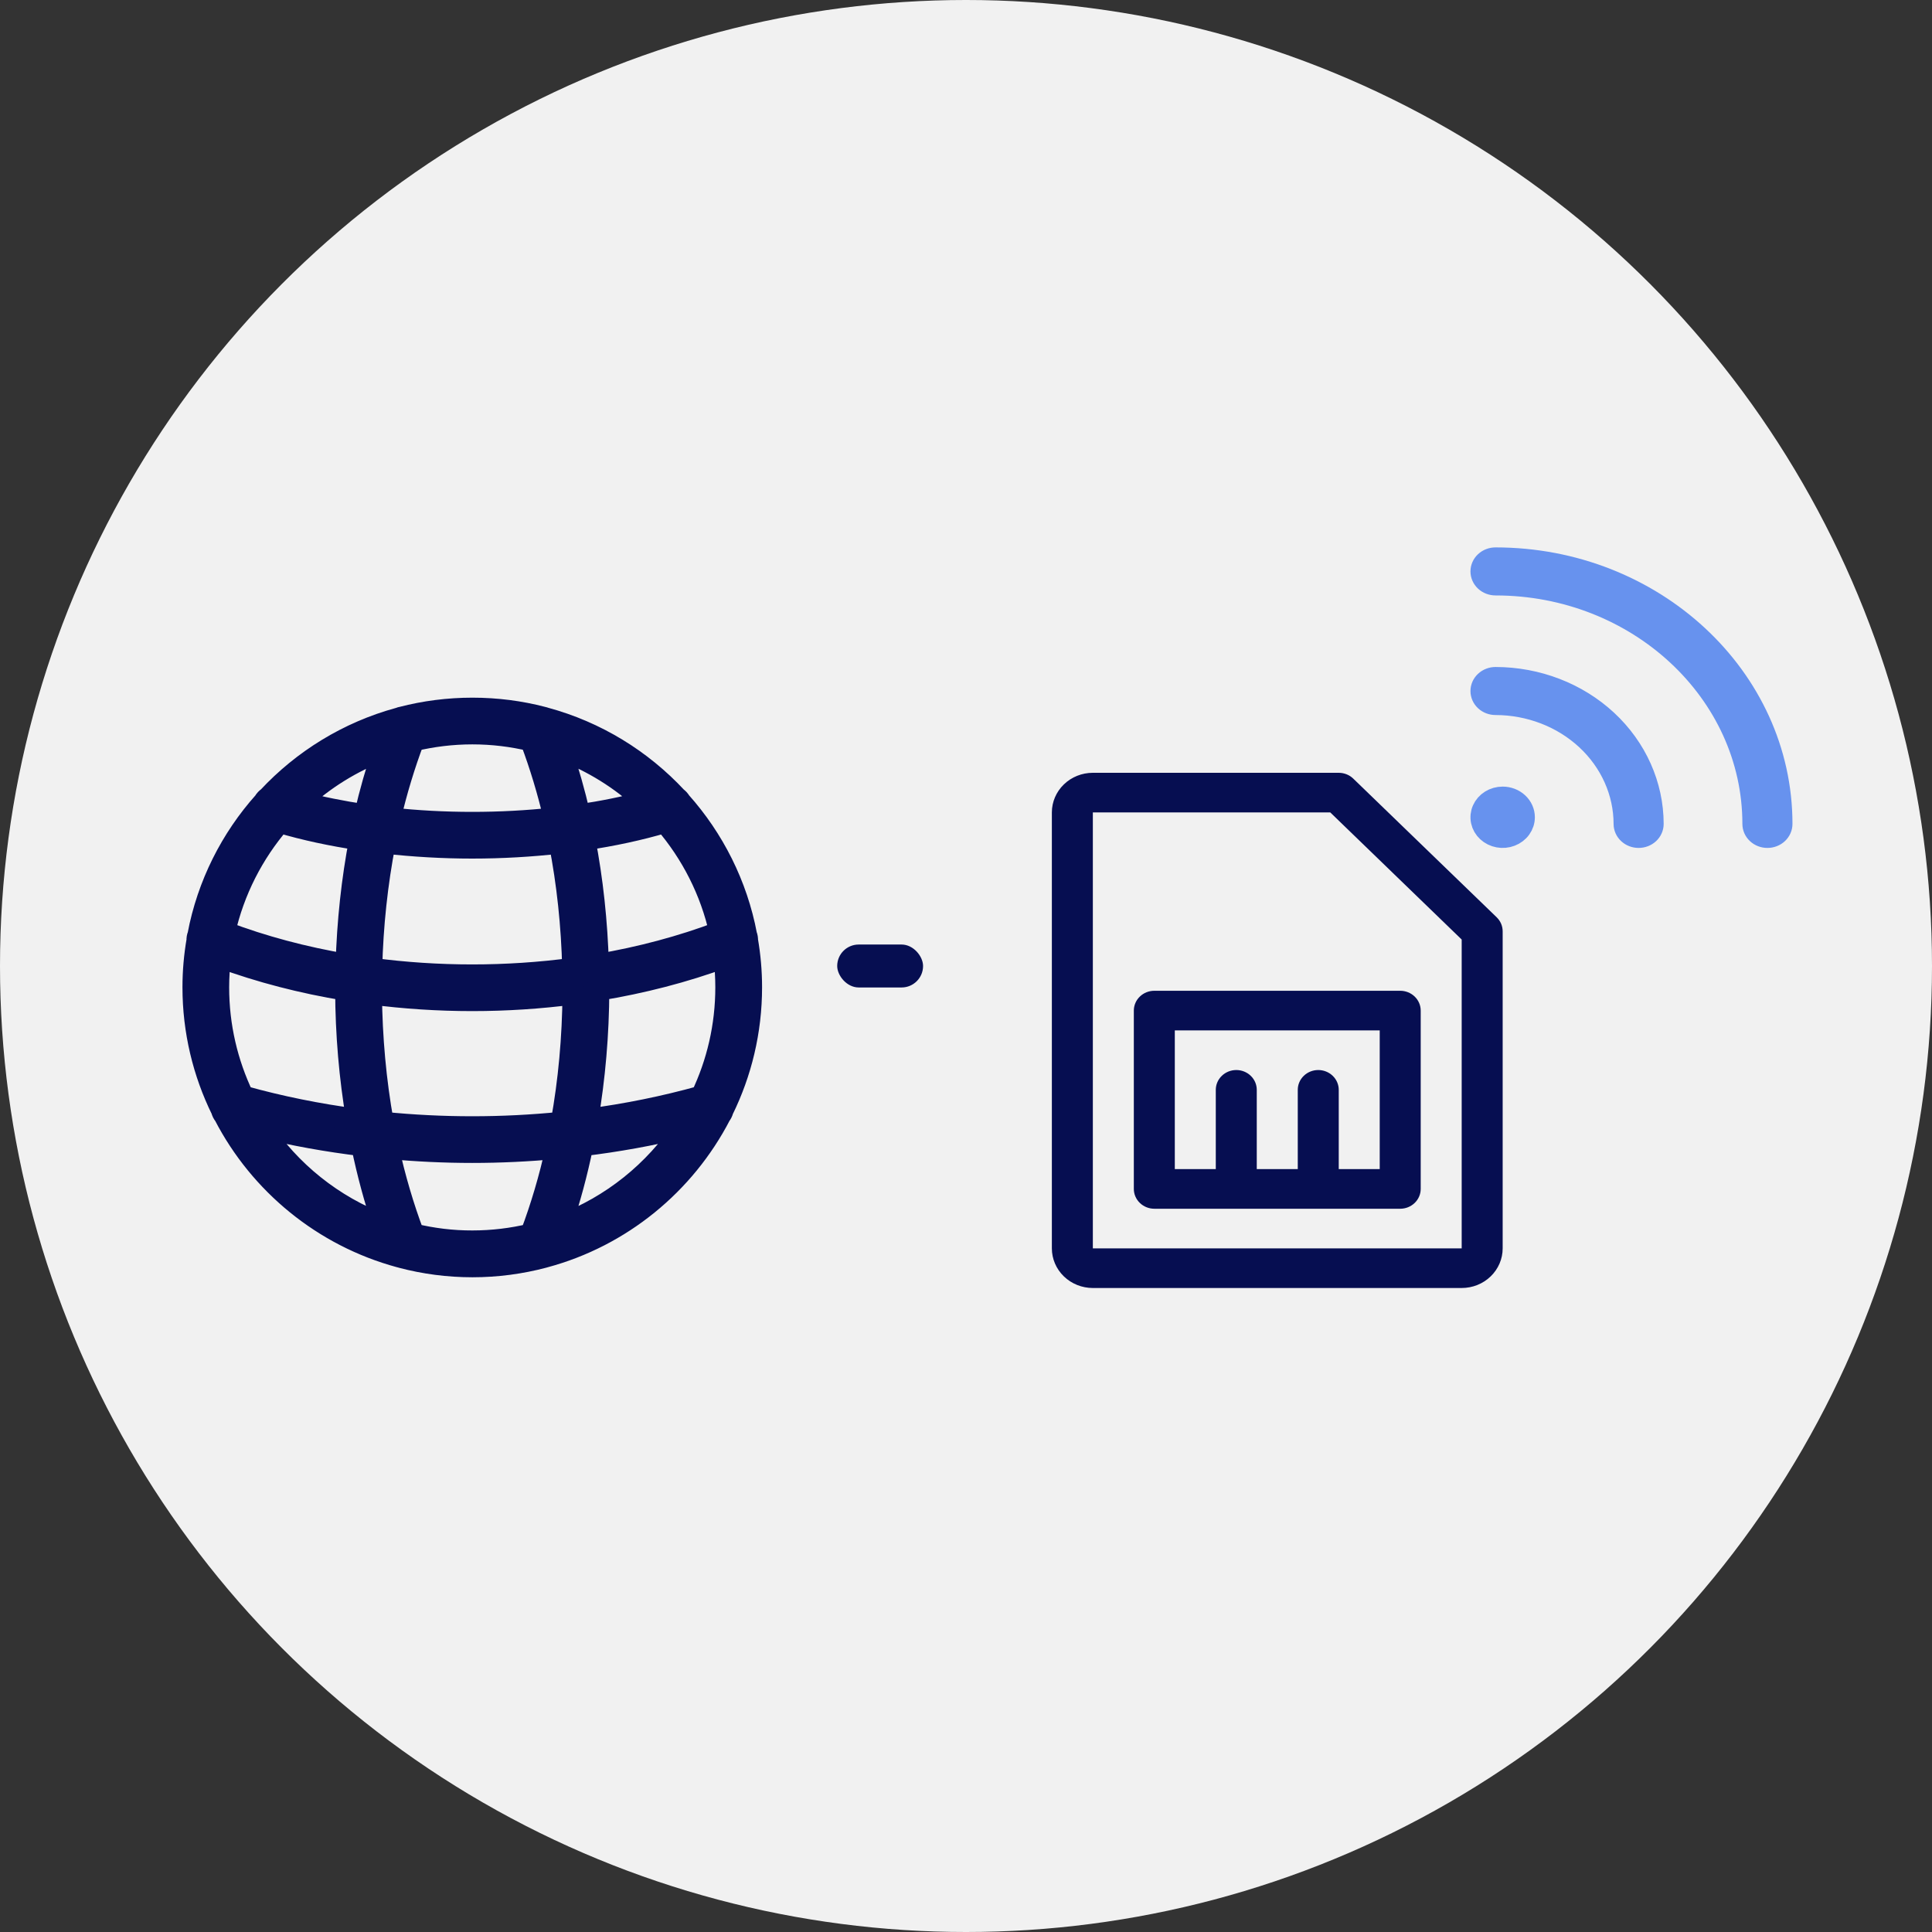<svg width="90" height="90" viewBox="0 0 90 90" fill="none" xmlns="http://www.w3.org/2000/svg">
<rect x="0" y="0" width="90" height="90" fill="#333333" stroke="none"/>
<circle cx="45" cy="45" r="45" fill="#F1F1F1"/>
<path d="M69.721 42.731L63.039 36.27C62.95 36.184 62.845 36.116 62.729 36.07C62.613 36.024 62.489 36 62.364 36H50.909C50.403 36 49.917 36.194 49.559 36.541C49.201 36.887 49 37.356 49 37.846V58.154C49 58.644 49.201 59.113 49.559 59.459C49.917 59.806 50.403 60 50.909 60H68.091C68.597 60 69.083 59.806 69.441 59.459C69.799 59.113 70 58.644 70 58.154V43.385C70 43.263 69.975 43.143 69.928 43.031C69.88 42.919 69.809 42.817 69.721 42.731ZM68.091 58.154H50.909V37.846H61.969L68.091 43.767V58.154ZM65.227 46.154H53.773C53.52 46.154 53.277 46.251 53.098 46.424C52.919 46.597 52.818 46.832 52.818 47.077V55.385C52.818 55.629 52.919 55.864 53.098 56.037C53.277 56.21 53.52 56.308 53.773 56.308H65.227C65.48 56.308 65.723 56.21 65.902 56.037C66.081 55.864 66.182 55.629 66.182 55.385V47.077C66.182 46.832 66.081 46.597 65.902 46.424C65.723 46.251 65.48 46.154 65.227 46.154ZM64.273 54.462H62.364V50.769C62.364 50.524 62.263 50.29 62.084 50.117C61.905 49.943 61.662 49.846 61.409 49.846C61.156 49.846 60.913 49.943 60.734 50.117C60.555 50.29 60.455 50.524 60.455 50.769V54.462H58.545V50.769C58.545 50.524 58.445 50.29 58.266 50.117C58.087 49.943 57.844 49.846 57.591 49.846C57.338 49.846 57.095 49.943 56.916 50.117C56.737 50.29 56.636 50.524 56.636 50.769V54.462H54.727V48H64.273V54.462Z" fill="#060E51"/>
<path d="M83 38.381C83 38.545 82.93 38.703 82.805 38.819C82.68 38.935 82.51 39 82.333 39C82.156 39 81.987 38.935 81.862 38.819C81.737 38.703 81.667 38.545 81.667 38.381C81.667 32.237 76.283 27.238 69.667 27.238C69.49 27.238 69.32 27.173 69.195 27.057C69.07 26.941 69 26.783 69 26.619C69 26.455 69.07 26.297 69.195 26.181C69.32 26.065 69.49 26 69.667 26C77.018 26 83 31.554 83 38.381ZM69.667 31.571C69.49 31.571 69.32 31.637 69.195 31.753C69.07 31.869 69 32.026 69 32.191C69 32.355 69.07 32.512 69.195 32.628C69.32 32.744 69.49 32.809 69.667 32.809C71.257 32.811 72.782 33.399 73.907 34.443C75.032 35.488 75.665 36.904 75.667 38.381C75.667 38.545 75.737 38.703 75.862 38.819C75.987 38.935 76.156 39 76.333 39C76.51 39 76.68 38.935 76.805 38.819C76.93 38.703 77 38.545 77 38.381C76.998 36.576 76.225 34.845 74.85 33.568C73.475 32.292 71.611 31.573 69.667 31.571ZM70 37.143C69.802 37.143 69.609 37.197 69.444 37.299C69.28 37.401 69.152 37.546 69.076 37.716C69 37.886 68.981 38.072 69.019 38.253C69.058 38.433 69.153 38.598 69.293 38.728C69.433 38.858 69.611 38.946 69.805 38.982C69.999 39.018 70.2 39 70.383 38.929C70.565 38.859 70.722 38.74 70.832 38.587C70.941 38.435 71 38.255 71 38.071C71 37.825 70.895 37.589 70.707 37.415C70.52 37.241 70.265 37.143 70 37.143Z" fill="#6792EE" stroke="#6792EE"/>
<path d="M33.674 51.709C34.522 49.983 35 48.042 35 45.991C35 45.245 34.935 44.518 34.812 43.806C34.815 43.728 34.802 43.645 34.772 43.569C34.772 43.567 34.77 43.567 34.77 43.565C34.323 41.205 33.236 39.072 31.697 37.348C31.652 37.268 31.589 37.203 31.518 37.152C29.884 35.396 27.774 34.092 25.392 33.449C25.356 33.436 25.32 33.424 25.282 33.417C24.234 33.143 23.136 33 22.004 33C20.874 33 19.776 33.145 18.733 33.415C18.68 33.426 18.629 33.436 18.581 33.459C16.213 34.106 14.116 35.403 12.489 37.148C12.411 37.2 12.345 37.27 12.299 37.354C10.76 39.076 9.677 41.209 9.23 43.566C9.23 43.568 9.228 43.568 9.228 43.57C9.196 43.648 9.183 43.728 9.188 43.806C9.065 44.516 9 45.245 9 45.989C9 48.038 9.479 49.977 10.326 51.703C10.349 51.796 10.391 51.88 10.452 51.952C12.111 55.156 15.065 57.585 18.614 58.547C18.644 58.557 18.674 58.566 18.705 58.572C19.759 58.85 20.868 59 22.008 59C23.151 59 24.26 58.85 25.318 58.57C25.339 58.564 25.358 58.559 25.377 58.553C28.935 57.596 31.892 55.162 33.556 51.95C33.611 51.881 33.651 51.798 33.674 51.71L33.674 51.709ZM32.675 51.071C30.957 51.551 29.18 51.912 27.371 52.148C27.702 50.202 27.877 48.177 27.884 46.118C29.916 45.785 31.884 45.277 33.737 44.594C33.792 45.051 33.822 45.517 33.822 45.989C33.822 47.808 33.411 49.53 32.675 51.071ZM10.461 43.414C10.891 41.494 11.789 39.751 13.031 38.305C14.198 38.651 15.453 38.92 16.762 39.114C16.401 40.988 16.191 42.942 16.134 44.933C14.163 44.6 12.253 44.093 10.461 43.414ZM13.95 37.348C15.071 36.303 16.397 35.475 17.86 34.927C17.527 35.905 17.238 36.918 16.996 37.966C15.942 37.808 14.917 37.605 13.95 37.348ZM17.93 39.266C19.262 39.416 20.628 39.496 21.998 39.496C23.368 39.496 24.734 39.418 26.066 39.266C26.433 41.146 26.642 43.111 26.69 45.117C23.6 45.53 20.396 45.53 17.305 45.117C17.354 43.113 17.565 41.146 17.93 39.266ZM30.97 38.305C32.209 39.749 33.107 41.494 33.535 43.414C31.743 44.093 29.835 44.599 27.864 44.934C27.807 42.942 27.597 40.988 27.236 39.115C28.545 38.921 29.802 38.651 30.97 38.305ZM27 37.964C26.76 36.916 26.471 35.903 26.136 34.92C27.599 35.468 28.927 36.299 30.05 37.344C29.083 37.603 28.058 37.808 27 37.964ZM21.998 46.601C23.575 46.601 25.151 46.498 26.703 46.297C26.686 48.35 26.503 50.363 26.153 52.291C23.4 52.569 20.596 52.569 17.843 52.291C17.496 50.365 17.312 48.348 17.293 46.297C18.845 46.498 20.421 46.601 21.998 46.601ZM24.73 34.497C25.164 35.647 25.529 36.857 25.824 38.115C23.317 38.389 20.678 38.389 18.174 38.115C18.467 36.859 18.834 35.65 19.266 34.499C20.145 34.29 21.062 34.176 22.004 34.176C22.942 34.176 23.855 34.288 24.73 34.497ZM10.259 44.594C12.112 45.277 14.081 45.785 16.113 46.118C16.119 48.175 16.294 50.2 16.625 52.148C14.816 51.91 13.04 51.552 11.324 51.071C10.588 49.53 10.175 47.809 10.175 45.992C10.175 45.517 10.206 45.054 10.259 44.594ZM12.137 52.504C13.676 52.881 15.257 53.164 16.857 53.358C17.122 54.641 17.456 55.883 17.86 57.067C15.506 56.186 13.505 54.572 12.137 52.504ZM19.266 57.495C18.788 56.226 18.394 54.888 18.086 53.49C19.384 53.611 20.691 53.674 22 53.674C23.309 53.674 24.616 53.611 25.915 53.49C25.607 54.888 25.211 56.228 24.732 57.497C23.858 57.706 22.945 57.819 22.005 57.819C21.062 57.822 20.145 57.706 19.266 57.495ZM26.136 57.073C26.541 55.887 26.874 54.643 27.139 53.36C28.741 53.166 30.322 52.883 31.863 52.504C30.493 54.574 28.492 56.188 26.136 57.073Z" fill="#060E51" stroke="#060E51"/>
<rect x="43" y="46" width="4" height="2" rx="1" transform="rotate(-180 43 46)" fill="#060E51"/>
</svg>
